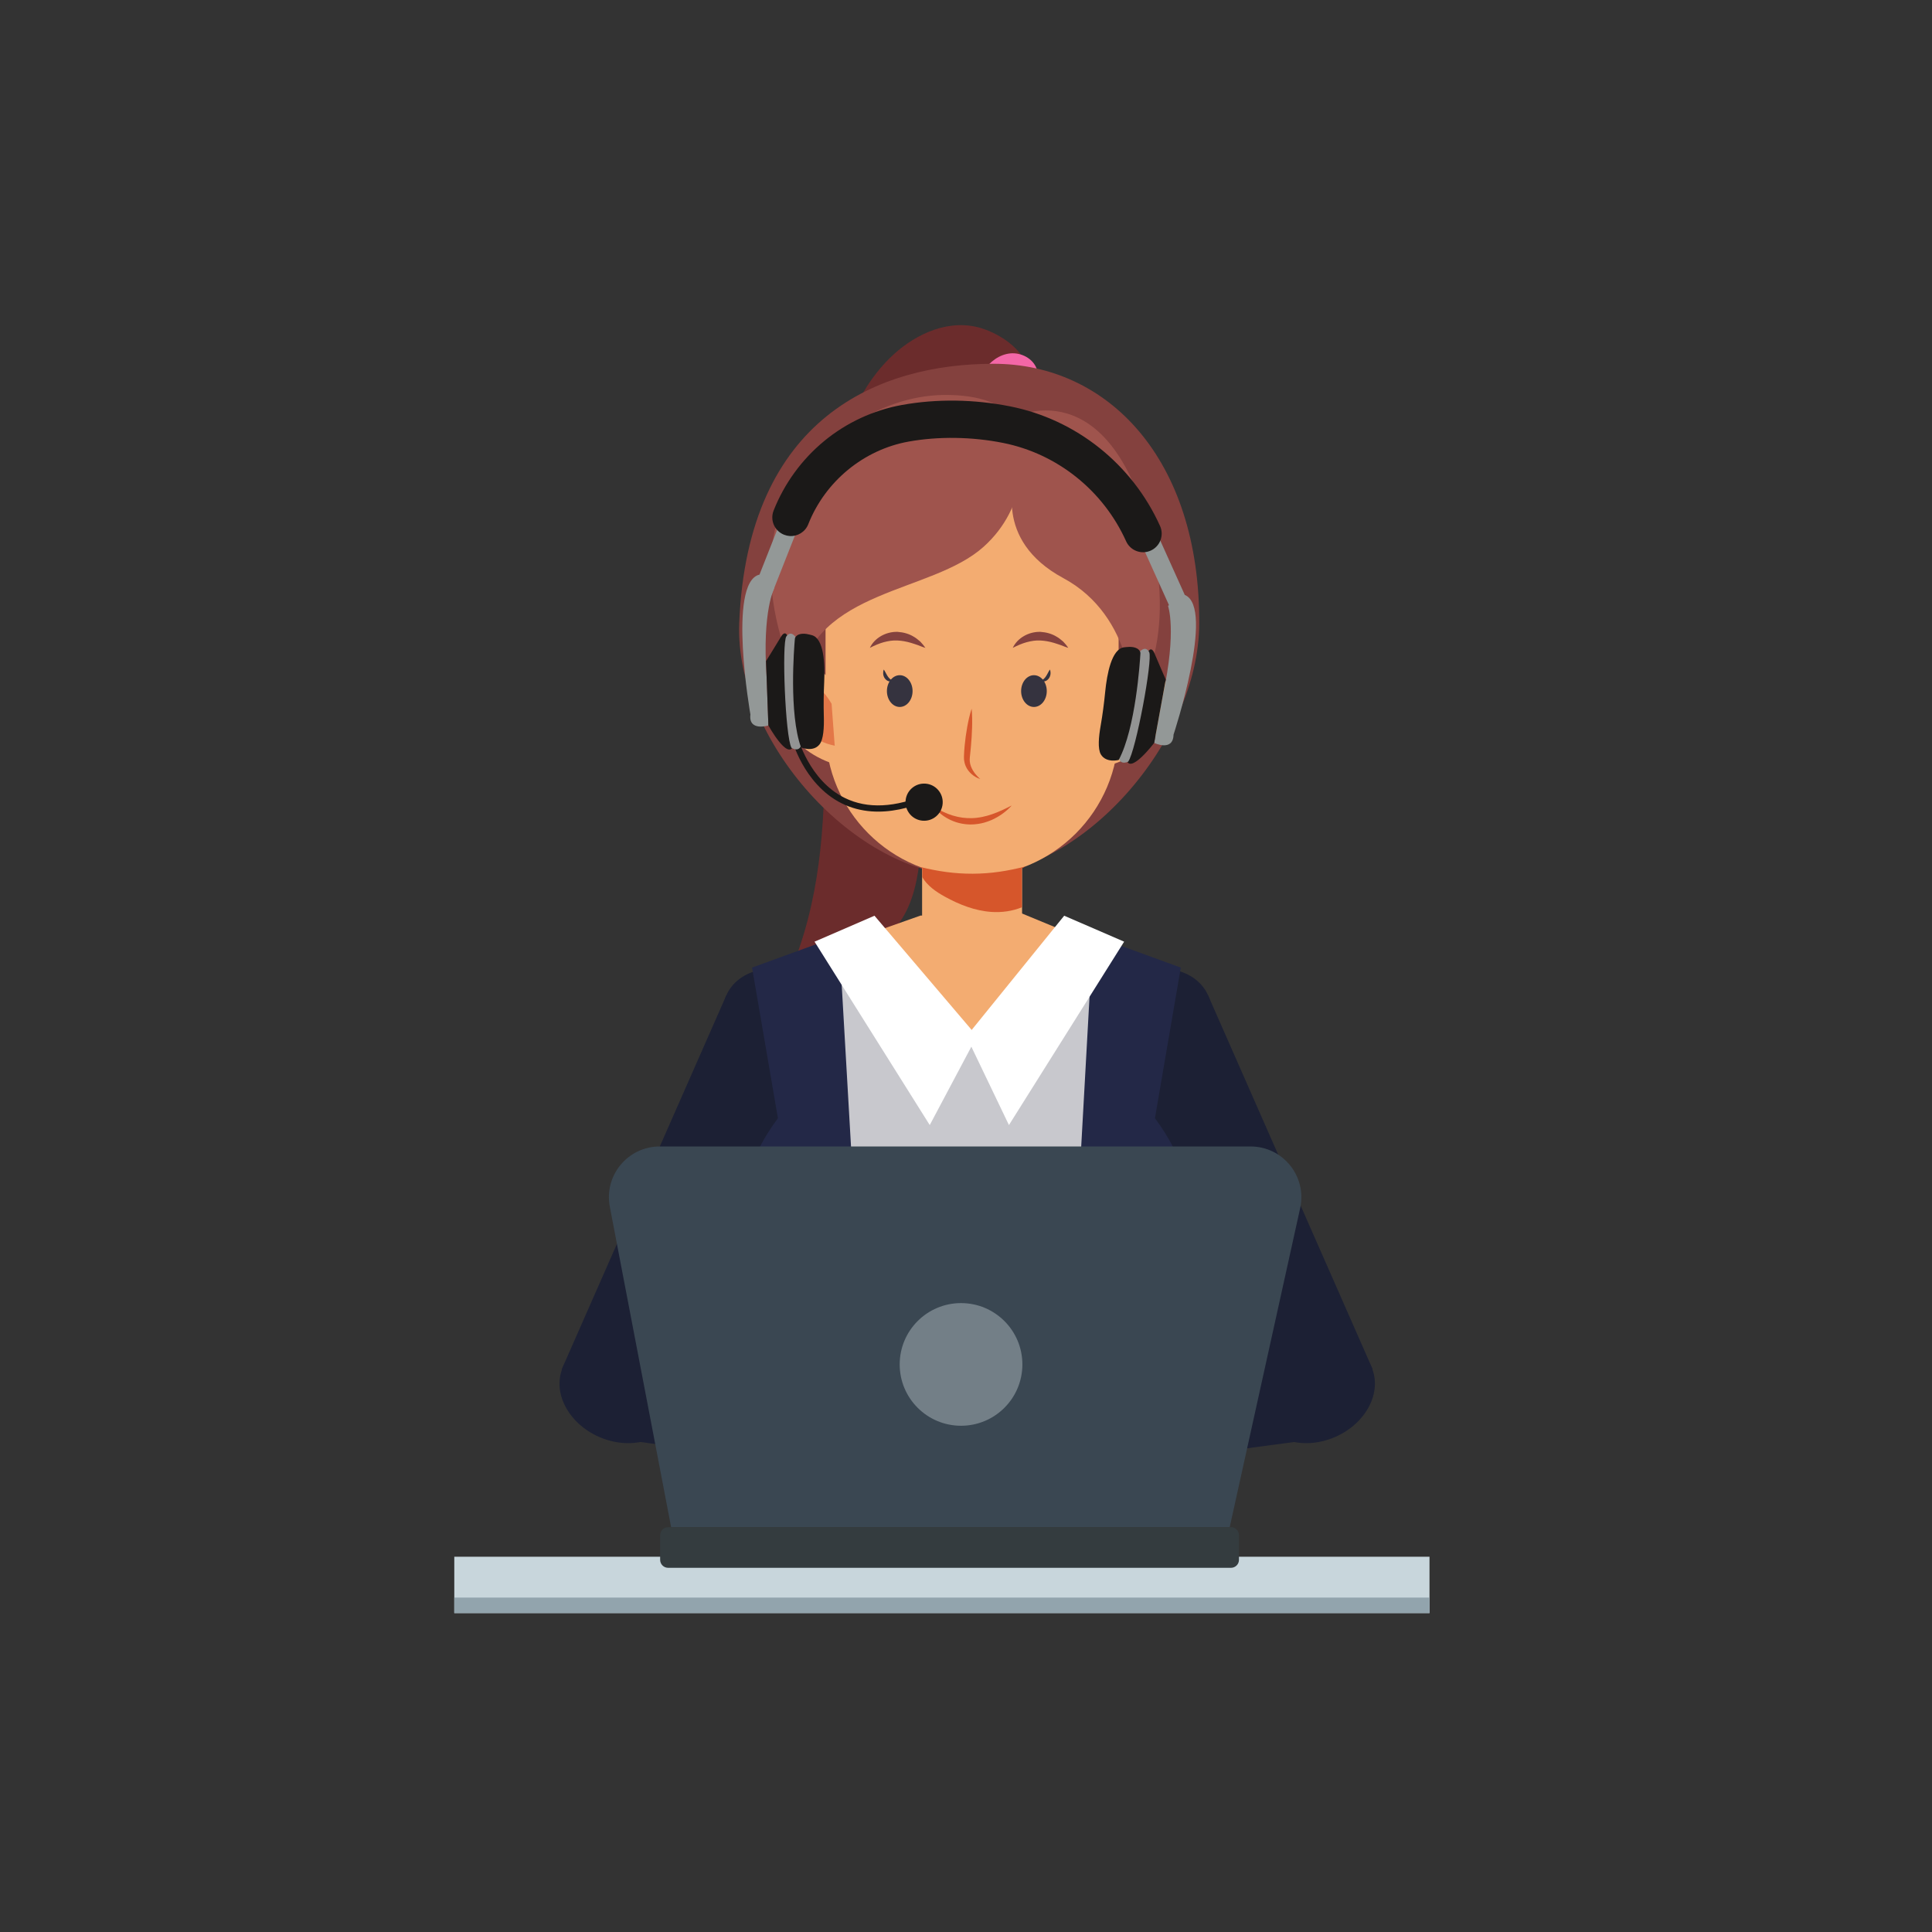 <svg xmlns="http://www.w3.org/2000/svg" xmlns:xlink="http://www.w3.org/1999/xlink" width="1080" zoomAndPan="magnify" viewBox="0 0 810 810" height="1080" preserveAspectRatio="xMidYMid meet" version="1.0"><rect x="0" y="0" width="810" height="810" fill="#333333" stroke="none"/><defs><clipPath id="03e5be1c1d"><path d="M 190.465 652.293 L 599.332 652.293 L 599.332 676.289 L 190.465 676.289 Z M 190.465 652.293 " clip-rule="nonzero"/></clipPath><clipPath id="880a6f1459"><path d="M 190.465 669.09 L 599.332 669.09 L 599.332 676.289 L 190.465 676.289 Z M 190.465 669.09 " clip-rule="nonzero"/></clipPath><clipPath id="a062efe6c2"><path d="M 377 546 L 429 546 L 429 598 L 377 598 Z M 377 546 " clip-rule="nonzero"/></clipPath><clipPath id="25150c6668"><path d="M 402.918 597.754 C 388.711 597.754 377.199 586.242 377.199 572.043 C 377.199 557.84 388.711 546.328 402.918 546.328 C 417.125 546.328 428.637 557.84 428.637 572.043 C 428.637 586.242 417.125 597.754 402.918 597.754 " clip-rule="nonzero"/></clipPath></defs><g clip-path="url(#03e5be1c1d)"><path fill="#c8d6dc" d="M 190.465 676.289 L 599.328 676.289 L 599.328 652.66 L 190.465 652.66 L 190.465 676.289 " fill-opacity="1" fill-rule="nonzero"/></g><g clip-path="url(#880a6f1459)"><path fill="#92a4ad" d="M 599.328 676.289 L 190.465 676.289 L 190.465 669.785 L 599.328 669.785 L 599.328 676.289 " fill-opacity="1" fill-rule="nonzero"/></g><path fill="#6b2c2c" d="M 372.852 150.316 C 358.332 164.785 351.582 185.34 348.234 205.559 C 337.754 268.922 355.84 336.129 335.273 396.965 C 330.371 411.461 322.855 425.809 310.277 434.523 C 328.074 428.625 343.211 416.832 357.957 405.254 C 365.973 398.957 374.207 392.418 379.168 383.512 C 384.16 374.531 385.359 363.992 386.27 353.762 C 388.898 324.188 389.926 294.445 394.297 265.078 C 398.309 238.133 405.258 211.211 418.352 187.156 C 423.293 178.082 432.918 167.184 431.266 156.043 C 429.82 146.328 418.039 138.996 409.277 137.027 C 395.836 134.016 382.172 141.027 372.852 150.316 " fill-opacity="1" fill-rule="nonzero"/><path fill="#f467a7" d="M 428.906 165.332 C 433.457 164.566 436.207 158.973 434.645 154.629 C 433.082 150.281 428.121 147.711 423.531 148.168 C 418.938 148.629 414.875 151.688 412.387 155.578 C 411.391 157.141 410.594 158.918 410.676 160.77 C 410.84 164.566 414.77 167.324 418.566 167.57 C 422.367 167.816 426.012 166.223 429.48 164.668 " fill-opacity="1" fill-rule="nonzero"/><path fill="#84413e" d="M 502.785 261.676 C 502.512 310.602 453.781 367.27 406.164 367.27 C 358.539 367.27 307.965 310.164 309.922 261.277 C 313.387 174.66 368.934 152.516 416.551 152.516 C 464.176 152.516 503.168 192.066 502.785 261.676 " fill-opacity="1" fill-rule="nonzero"/><path fill="#f3ac71" d="M 428.438 410.566 L 386.672 410.566 L 386.672 348.348 L 428.438 348.348 L 428.438 410.566 " fill-opacity="1" fill-rule="nonzero"/><path fill="#f3ac71" d="M 428.438 410.566 L 386.672 410.566 L 386.672 348.348 L 428.438 348.348 L 428.438 410.566 " fill-opacity="1" fill-rule="nonzero"/><path fill="#d6562b" d="M 428.438 350.773 C 427.406 349.902 426.328 349.098 425.203 348.348 L 389.828 348.348 C 388.559 349.941 387.48 351.852 386.672 353.887 L 386.672 367.742 C 388.723 371.316 392.445 373.898 396.129 375.93 C 402.168 379.266 408.754 381.852 415.637 382.328 C 419.969 382.629 424.434 382.016 428.438 380.379 L 428.438 350.773 " fill-opacity="1" fill-rule="nonzero"/><path fill="#f3ac71" d="M 468.984 238.184 C 468.984 272.102 441.484 299.602 407.555 299.602 C 373.625 299.602 346.117 272.102 346.117 238.184 C 346.117 204.262 373.625 176.762 407.555 176.762 C 441.484 176.762 468.984 204.262 468.984 238.184 " fill-opacity="1" fill-rule="nonzero"/><path fill="#f3ac71" d="M 468.984 306.051 C 468.984 339.973 441.484 367.473 407.555 367.473 C 373.625 367.473 346.117 339.973 346.117 306.051 C 346.117 272.129 373.625 244.633 407.555 244.633 C 441.484 244.633 468.984 272.129 468.984 306.051 " fill-opacity="1" fill-rule="nonzero"/><path fill="#f3ac71" d="M 468.984 311.16 L 346.117 311.16 L 346.117 236.078 L 468.984 236.078 L 468.984 311.16 " fill-opacity="1" fill-rule="nonzero"/><path fill="#f3ac71" d="M 487.594 283.316 C 479.375 268.75 466.676 287.301 466.676 287.301 L 462.566 321.465 C 484.234 316.66 495.812 297.883 487.594 283.316 " fill-opacity="1" fill-rule="nonzero"/><path fill="#e37748" d="M 467.797 295.082 C 467.797 295.082 474.148 283.504 480.125 287.051 C 486.102 290.602 484.797 308.898 466.488 312.637 L 467.797 295.082 " fill-opacity="1" fill-rule="nonzero"/><path fill="#f3ac71" d="M 328.852 283.316 C 337.07 268.75 349.77 287.301 349.77 287.301 L 353.879 321.465 C 332.215 316.66 320.629 297.883 328.852 283.316 " fill-opacity="1" fill-rule="nonzero"/><path fill="#e37748" d="M 348.652 295.082 C 348.652 295.082 342.297 283.504 336.32 287.051 C 330.344 290.602 331.652 308.898 349.957 312.637 L 348.652 295.082 " fill-opacity="1" fill-rule="nonzero"/><path fill="#d6562b" d="M 429.898 363.281 C 426.566 365.098 422.941 366.402 419.223 367.289 C 415.496 368.168 411.656 368.609 407.82 368.625 C 403.988 368.645 400.145 368.23 396.41 367.387 C 392.68 366.535 389.051 365.262 385.699 363.469 C 389.387 364.355 393.051 365.109 396.734 365.59 C 400.418 366.082 404.113 366.324 407.812 366.309 C 411.512 366.293 415.207 366.027 418.883 365.504 C 422.566 364.988 426.219 364.199 429.898 363.281 " fill-opacity="1" fill-rule="nonzero"/><path fill="#35333f" d="M 428.109 289.734 C 428.109 293.414 430.52 296.395 433.484 296.395 C 436.457 296.395 438.863 293.414 438.863 289.734 C 438.863 286.059 436.457 283.078 433.484 283.078 C 430.52 283.078 428.109 286.059 428.109 289.734 " fill-opacity="1" fill-rule="nonzero"/><path fill="#35333f" d="M 436.258 285.453 C 436.824 285.809 437.559 285.805 438.215 285.582 C 438.895 285.375 439.438 284.863 439.816 284.32 C 440.18 283.758 440.383 283.137 440.434 282.52 C 440.473 281.902 440.422 281.293 440.168 280.695 C 439.465 281.766 439.09 282.734 438.539 283.52 C 438.023 284.309 437.449 284.93 436.258 285.453 " fill-opacity="1" fill-rule="nonzero"/><path fill="#35333f" d="M 382.598 289.734 C 382.598 293.414 380.188 296.395 377.223 296.395 C 374.254 296.395 371.844 293.414 371.844 289.734 C 371.844 286.059 374.254 283.078 377.223 283.078 C 380.188 283.078 382.598 286.059 382.598 289.734 " fill-opacity="1" fill-rule="nonzero"/><path fill="#35333f" d="M 374.449 285.453 C 373.883 285.809 373.152 285.805 372.492 285.582 C 371.812 285.375 371.273 284.863 370.898 284.32 C 370.527 283.758 370.328 283.137 370.277 282.52 C 370.234 281.902 370.293 281.293 370.539 280.695 C 371.242 281.766 371.617 282.734 372.172 283.52 C 372.688 284.309 373.262 284.93 374.449 285.453 " fill-opacity="1" fill-rule="nonzero"/><path fill="#d6562b" d="M 407.367 297.121 C 407.621 299.812 407.621 302.469 407.551 305.121 C 407.477 307.77 407.297 310.41 407.059 313.039 L 406.871 315.004 L 406.664 316.965 L 406.609 317.453 L 406.586 317.887 C 406.574 318.168 406.531 318.457 406.566 318.738 C 406.594 319.023 406.574 319.312 406.641 319.594 L 406.711 320.023 L 406.75 320.238 L 406.809 320.449 C 407.387 322.719 408.957 324.836 410.973 326.602 C 410.32 326.422 409.699 326.129 409.098 325.793 C 408.789 325.633 408.512 325.43 408.215 325.242 C 407.938 325.031 407.648 324.832 407.391 324.594 C 406.332 323.672 405.418 322.5 404.836 321.129 C 404.551 320.445 404.34 319.719 404.242 318.969 C 404.16 318.598 404.16 318.223 404.148 317.844 L 404.137 317.285 L 404.152 316.785 C 404.176 316.113 404.223 315.449 404.258 314.781 L 404.418 312.793 C 404.664 310.152 405.02 307.52 405.488 304.906 C 405.965 302.289 406.527 299.688 407.367 297.121 " fill-opacity="1" fill-rule="nonzero"/><path fill="#d6562b" d="M 391.422 338.086 C 392.684 338.934 393.98 339.66 395.305 340.293 C 396.621 340.938 397.973 341.465 399.34 341.887 C 402.078 342.73 404.902 343.125 407.715 343 C 408.066 343.004 408.418 342.953 408.77 342.934 L 409.293 342.891 L 409.824 342.82 C 410.172 342.77 410.523 342.742 410.875 342.676 C 411.223 342.609 411.566 342.539 411.918 342.48 C 413.309 342.176 414.695 341.812 416.059 341.316 C 418.797 340.375 421.465 339.086 424.176 337.703 C 422.133 339.965 419.652 341.832 416.875 343.238 C 415.496 343.961 414.016 344.488 412.5 344.926 C 410.98 345.344 409.406 345.566 407.82 345.648 C 404.648 345.789 401.441 345.137 398.59 343.824 C 397.172 343.164 395.824 342.355 394.613 341.391 C 394.004 340.918 393.43 340.398 392.891 339.848 C 392.355 339.301 391.844 338.723 391.422 338.086 " fill-opacity="1" fill-rule="nonzero"/><path fill="#84413e" d="M 364.695 271.617 C 366.625 267.465 371.441 264.758 376.312 264.91 C 378.723 265.07 381.09 265.707 383.074 266.934 C 384.098 267.477 384.949 268.289 385.828 268.988 C 386.613 269.82 387.359 270.68 387.984 271.617 C 386.859 271.309 385.875 270.871 384.883 270.492 C 383.852 270.195 382.91 269.773 381.93 269.523 C 379.988 268.945 378.09 268.613 376.203 268.527 C 374.309 268.422 372.434 268.738 370.523 269.242 C 368.613 269.773 366.715 270.582 364.695 271.617 " fill-opacity="1" fill-rule="nonzero"/><path fill="#84413e" d="M 424.609 271.617 C 426.543 267.465 431.359 264.758 436.23 264.91 C 438.637 265.07 441.008 265.707 442.988 266.934 C 444.02 267.477 444.863 268.289 445.746 268.988 C 446.535 269.82 447.273 270.68 447.902 271.617 C 446.777 271.309 445.793 270.871 444.801 270.492 C 443.773 270.195 442.824 269.773 441.844 269.523 C 439.91 268.945 438.004 268.613 436.121 268.527 C 434.23 268.422 432.352 268.738 430.445 269.242 C 428.531 269.773 426.633 270.582 424.609 271.617 " fill-opacity="1" fill-rule="nonzero"/><path fill="#9f544d" d="M 426.598 180.332 C 426.828 181.262 427.055 182.195 427.336 183.113 C 429.043 188.699 431.461 212.172 412.316 229.297 C 390.375 248.926 341.871 246.617 334.559 285.871 C 334.559 285.871 293.812 208.922 366.359 172.922 C 375.973 168.152 386.527 165.469 397.258 165.582 C 408.281 165.695 423.645 168.203 426.598 180.332 " fill-opacity="1" fill-rule="nonzero"/><path fill="#9f544d" d="M 425.793 200.047 C 425.793 200.047 415.781 226.215 445.812 242.383 C 475.836 258.543 475.066 295.109 475.066 295.109 C 475.066 295.109 497.781 267.016 478.531 211.207 C 459.285 155.402 422.328 174.258 419.246 178.879 C 416.168 183.496 425.793 200.047 425.793 200.047 " fill-opacity="1" fill-rule="nonzero"/><path fill="#1c2034" d="M 236.016 573.18 C 231.414 583.629 238.184 596.719 251.133 602.414 C 264.082 608.113 278.312 604.262 282.91 593.812 C 287.512 583.367 280.742 570.273 267.785 564.574 C 254.836 558.879 240.613 562.73 236.016 573.18 " fill-opacity="1" fill-rule="nonzero"/><path fill="#1c2034" d="M 304.504 417.324 C 299.906 427.773 306.676 440.863 319.625 446.559 C 332.574 452.258 346.805 448.406 351.402 437.957 C 356.004 427.512 349.23 414.418 336.281 408.723 C 323.328 403.023 309.105 406.875 304.504 417.324 " fill-opacity="1" fill-rule="nonzero"/><path fill="#1c2034" d="M 304.504 417.324 L 351.402 437.957 L 282.387 594.762 L 235.492 574.125 L 304.504 417.324 " fill-opacity="1" fill-rule="nonzero"/><path fill="#1c2034" d="M 384.363 620.137 L 262.004 603.695 L 268.922 555.926 C 268.922 555.926 368.836 572.492 390.387 566.957 L 384.363 620.137 " fill-opacity="1" fill-rule="nonzero"/><path fill="#1c2034" d="M 575 573.18 C 579.598 583.629 572.828 596.719 559.875 602.414 C 546.926 608.113 532.699 604.262 528.102 593.812 C 523.504 583.367 530.273 570.273 543.223 564.574 C 556.172 558.879 570.398 562.73 575 573.18 " fill-opacity="1" fill-rule="nonzero"/><path fill="#1c2034" d="M 506.504 417.324 C 511.102 427.773 504.332 440.863 491.383 446.559 C 478.434 452.258 464.203 448.406 459.609 437.957 C 455.012 427.512 461.781 414.418 474.73 408.723 C 487.68 403.023 501.902 406.875 506.504 417.324 " fill-opacity="1" fill-rule="nonzero"/><path fill="#1c2034" d="M 506.504 417.324 L 459.605 437.957 L 528.621 594.762 L 575.52 574.125 L 506.504 417.324 " fill-opacity="1" fill-rule="nonzero"/><path fill="#1c2034" d="M 426.652 620.137 L 549 603.695 L 542.086 555.926 C 542.086 555.926 442.18 572.492 420.621 566.957 L 426.652 620.137 " fill-opacity="1" fill-rule="nonzero"/><path fill="#232847" d="M 483.301 536.23 C 486.172 531.207 491.598 528.039 494.375 522.723 C 503.891 504.457 495.609 484.133 484.211 468.824 L 495.055 405.668 L 451.277 389.727 L 428.652 410.223 L 398.953 409.754 L 370.668 389.02 L 359.387 390.574 L 359.078 389.727 L 315.305 405.668 L 326.148 468.824 C 314.746 484.133 306.465 504.457 315.984 522.723 C 318.754 528.039 324.184 531.207 327.055 536.23 C 335.973 551.848 333.109 572.473 329.18 589.141 C 327.91 594.539 327.602 595.332 332.371 598.699 C 336.48 601.594 341.031 603.84 345.719 605.625 C 355 609.156 364.891 610.824 374.715 611.945 C 410.902 616.066 448.844 613.453 481.461 597.254 C 478.156 591.035 479.137 584.73 478.305 578 C 477.539 571.742 477.387 565.434 477.953 559.156 C 478.602 551.984 479.668 542.598 483.301 536.23 " fill-opacity="1" fill-rule="nonzero"/><path fill="#f3ac71" d="M 385.91 383.863 L 357.012 394.086 C 357.012 394.086 366.895 434.523 407.555 434.523 C 448.211 434.523 463.598 397.496 463.598 397.496 L 428.328 382.922 L 385.91 383.863 " fill-opacity="1" fill-rule="nonzero"/><path fill="#c8c8cd" d="M 352.18 400.609 L 362.781 584.57 L 447.527 584.57 L 457.531 404.594 L 420.863 437.48 L 393.645 434.523 L 352.18 400.609 " fill-opacity="1" fill-rule="nonzero"/><path fill="#ffffff" d="M 446.168 383.918 L 405.18 434.523 L 423.004 471.684 L 471.297 394.801 L 446.168 383.918 " fill-opacity="1" fill-rule="nonzero"/><path fill="#ffffff" d="M 366.629 383.918 L 409.59 434.41 L 389.801 471.684 L 341.504 394.801 L 366.629 383.918 " fill-opacity="1" fill-rule="nonzero"/><path fill="#3a4752" d="M 515.559 640.281 L 281.375 640.281 L 255.672 505.941 C 253.164 492.82 263.219 480.664 276.578 480.664 L 524.309 480.664 C 537.914 480.664 548.027 493.25 545.098 506.531 L 515.559 640.281 " fill-opacity="1" fill-rule="nonzero"/><path fill="#343c3f" d="M 516.105 657.309 L 280.102 657.309 C 278.27 657.309 276.77 655.809 276.77 653.969 L 276.77 643.621 C 276.77 641.781 278.27 640.281 280.102 640.281 L 516.105 640.281 C 517.941 640.281 519.441 641.781 519.441 643.621 L 519.441 653.969 C 519.441 655.809 517.941 657.309 516.105 657.309 " fill-opacity="1" fill-rule="nonzero"/><g clip-path="url(#a062efe6c2)"><g clip-path="url(#25150c6668)"><path fill="#737f87" d="M 377.199 597.754 L 428.637 597.754 L 428.637 546.328 L 377.199 546.328 Z M 377.199 597.754 " fill-opacity="1" fill-rule="nonzero"/></g></g><path fill="#1b1918" d="M 365.422 340.176 C 360.973 339.855 356.809 338.742 352.949 336.836 C 344.555 332.688 339.273 325.492 336.32 320.18 C 333.137 314.457 331.938 309.754 331.887 309.555 C 331.711 308.863 332.133 308.152 332.828 307.98 C 333.527 307.801 334.234 308.223 334.406 308.922 C 334.469 309.152 339.195 327.152 354.121 334.516 C 363.664 339.215 375.336 338.66 388.824 332.855 C 389.484 332.57 390.25 332.875 390.531 333.535 C 390.816 334.191 390.512 334.961 389.852 335.242 C 380.977 339.066 372.805 340.711 365.422 340.176 " fill-opacity="1" fill-rule="nonzero"/><path fill="#1b1918" d="M 395.215 336.879 C 394.906 341.168 391.176 344.395 386.879 344.086 C 382.59 343.777 379.359 340.047 379.668 335.754 C 379.977 331.461 383.711 328.234 388.004 328.543 C 392.301 328.852 395.523 332.586 395.215 336.879 " fill-opacity="1" fill-rule="nonzero"/><path fill="#939897" d="M 321.406 283.852 C 319.484 255.953 324.676 246.445 324.676 246.445 L 318.332 240.926 C 304.914 244.398 314.613 299.566 314.613 299.566 C 313.73 306.789 322.148 304.156 322.148 304.156 L 321.406 283.852 " fill-opacity="1" fill-rule="nonzero"/><path fill="#1b1918" d="M 330.41 267.301 C 330.41 267.301 329.484 263.5 327.359 267.078 C 325.234 270.656 321.164 277.156 321.164 277.156 L 322.148 304.156 C 322.148 304.156 330.281 318.871 332.59 312.77 C 334.895 306.676 330.41 267.301 330.41 267.301 " fill-opacity="1" fill-rule="nonzero"/><path fill="#939494" d="M 333.531 267.074 C 333.531 267.074 331.664 264.09 329.691 266.793 C 327.719 269.504 329.23 308.797 331.824 313.516 C 331.824 313.516 335.805 316.203 336.195 310.812 C 336.582 305.422 337.469 293.219 337.469 293.219 L 333.531 267.074 " fill-opacity="1" fill-rule="nonzero"/><path fill="#1b1918" d="M 339.465 266.066 C 338.219 265.73 334.922 265.082 333.531 267.074 C 333.367 267.309 333.273 267.59 333.25 267.883 C 332.934 271.43 330.707 299.203 335.832 313.363 C 335.832 313.363 340.836 315.5 343.562 312.145 C 345.27 310.047 345.531 304.93 345.391 300.25 C 345.25 295.457 345.332 290.656 345.551 285.867 C 345.895 278.414 345.477 267.664 340.387 266.301 C 340.074 266.223 339.77 266.148 339.465 266.066 " fill-opacity="1" fill-rule="nonzero"/><path fill="#939897" d="M 487.547 291.484 C 493.461 264.156 489.695 253.996 489.695 253.996 L 496.77 249.445 C 509.543 254.812 492.012 308.012 492.012 308.012 C 491.84 315.289 483.895 311.473 483.895 311.473 L 487.547 291.484 " fill-opacity="1" fill-rule="nonzero"/><path fill="#1b1918" d="M 481.02 273.812 C 481.02 273.812 482.484 270.184 484.07 274.031 C 485.656 277.879 488.746 284.895 488.746 284.895 L 483.895 311.473 C 483.895 311.473 473.727 324.863 472.324 318.5 C 470.914 312.133 481.02 273.812 481.02 273.812 " fill-opacity="1" fill-rule="nonzero"/><path fill="#939494" d="M 477.961 273.141 C 477.961 273.141 480.238 270.453 481.805 273.418 C 483.363 276.379 476.215 315.051 472.973 319.348 C 472.973 319.348 468.645 321.434 469.031 316.039 C 469.422 310.648 470.305 298.445 470.305 298.445 L 477.961 273.141 " fill-opacity="1" fill-rule="nonzero"/><path fill="#1b1918" d="M 472.234 271.289 C 473.52 271.133 476.871 270.965 477.961 273.141 C 478.09 273.398 478.141 273.688 478.125 273.98 C 477.922 277.535 476.137 305.336 469.023 318.617 C 469.023 318.617 463.77 320.012 461.551 316.301 C 460.164 313.977 460.641 308.875 461.453 304.266 C 462.281 299.539 462.891 294.781 463.363 290.004 C 464.098 282.586 466.055 272.008 471.293 271.387 C 471.605 271.355 471.922 271.328 472.234 271.289 " fill-opacity="1" fill-rule="nonzero"/><path fill="#939897" d="M 322.637 251.496 L 315.375 248.629 L 328.98 214.152 C 333.207 203.438 340.129 193.906 348.996 186.594 C 357.895 179.254 368.578 174.301 379.879 172.262 C 393.957 169.727 409.172 169.934 423.867 172.867 C 450.258 178.129 472.668 196.035 483.812 220.766 L 500.551 257.918 L 493.441 261.121 L 476.695 223.973 C 466.586 201.535 446.266 185.293 422.336 180.516 C 408.789 177.812 394.203 177.609 381.266 179.938 C 361.078 183.578 343.828 197.785 336.242 217.012 L 322.637 251.496 " fill-opacity="1" fill-rule="nonzero"/><path fill="#1b1918" d="M 331.035 224.727 C 330.27 224.668 329.496 224.496 328.734 224.195 C 324.727 222.617 322.758 218.086 324.336 214.078 C 328.809 202.746 336.129 192.676 345.5 184.941 C 354.914 177.18 366.215 171.934 378.18 169.777 C 392.734 167.152 408.445 167.367 423.617 170.395 C 451.246 175.91 474.695 194.645 486.355 220.516 C 488.129 224.445 486.379 229.066 482.445 230.84 C 478.516 232.609 473.895 230.855 472.129 226.93 C 462.535 205.641 443.258 190.227 420.566 185.699 C 407.484 183.09 393.414 182.891 380.945 185.137 C 362.082 188.535 345.953 201.82 338.863 219.805 C 337.578 223.051 334.352 224.961 331.035 224.727 " fill-opacity="1" fill-rule="nonzero"/></svg>